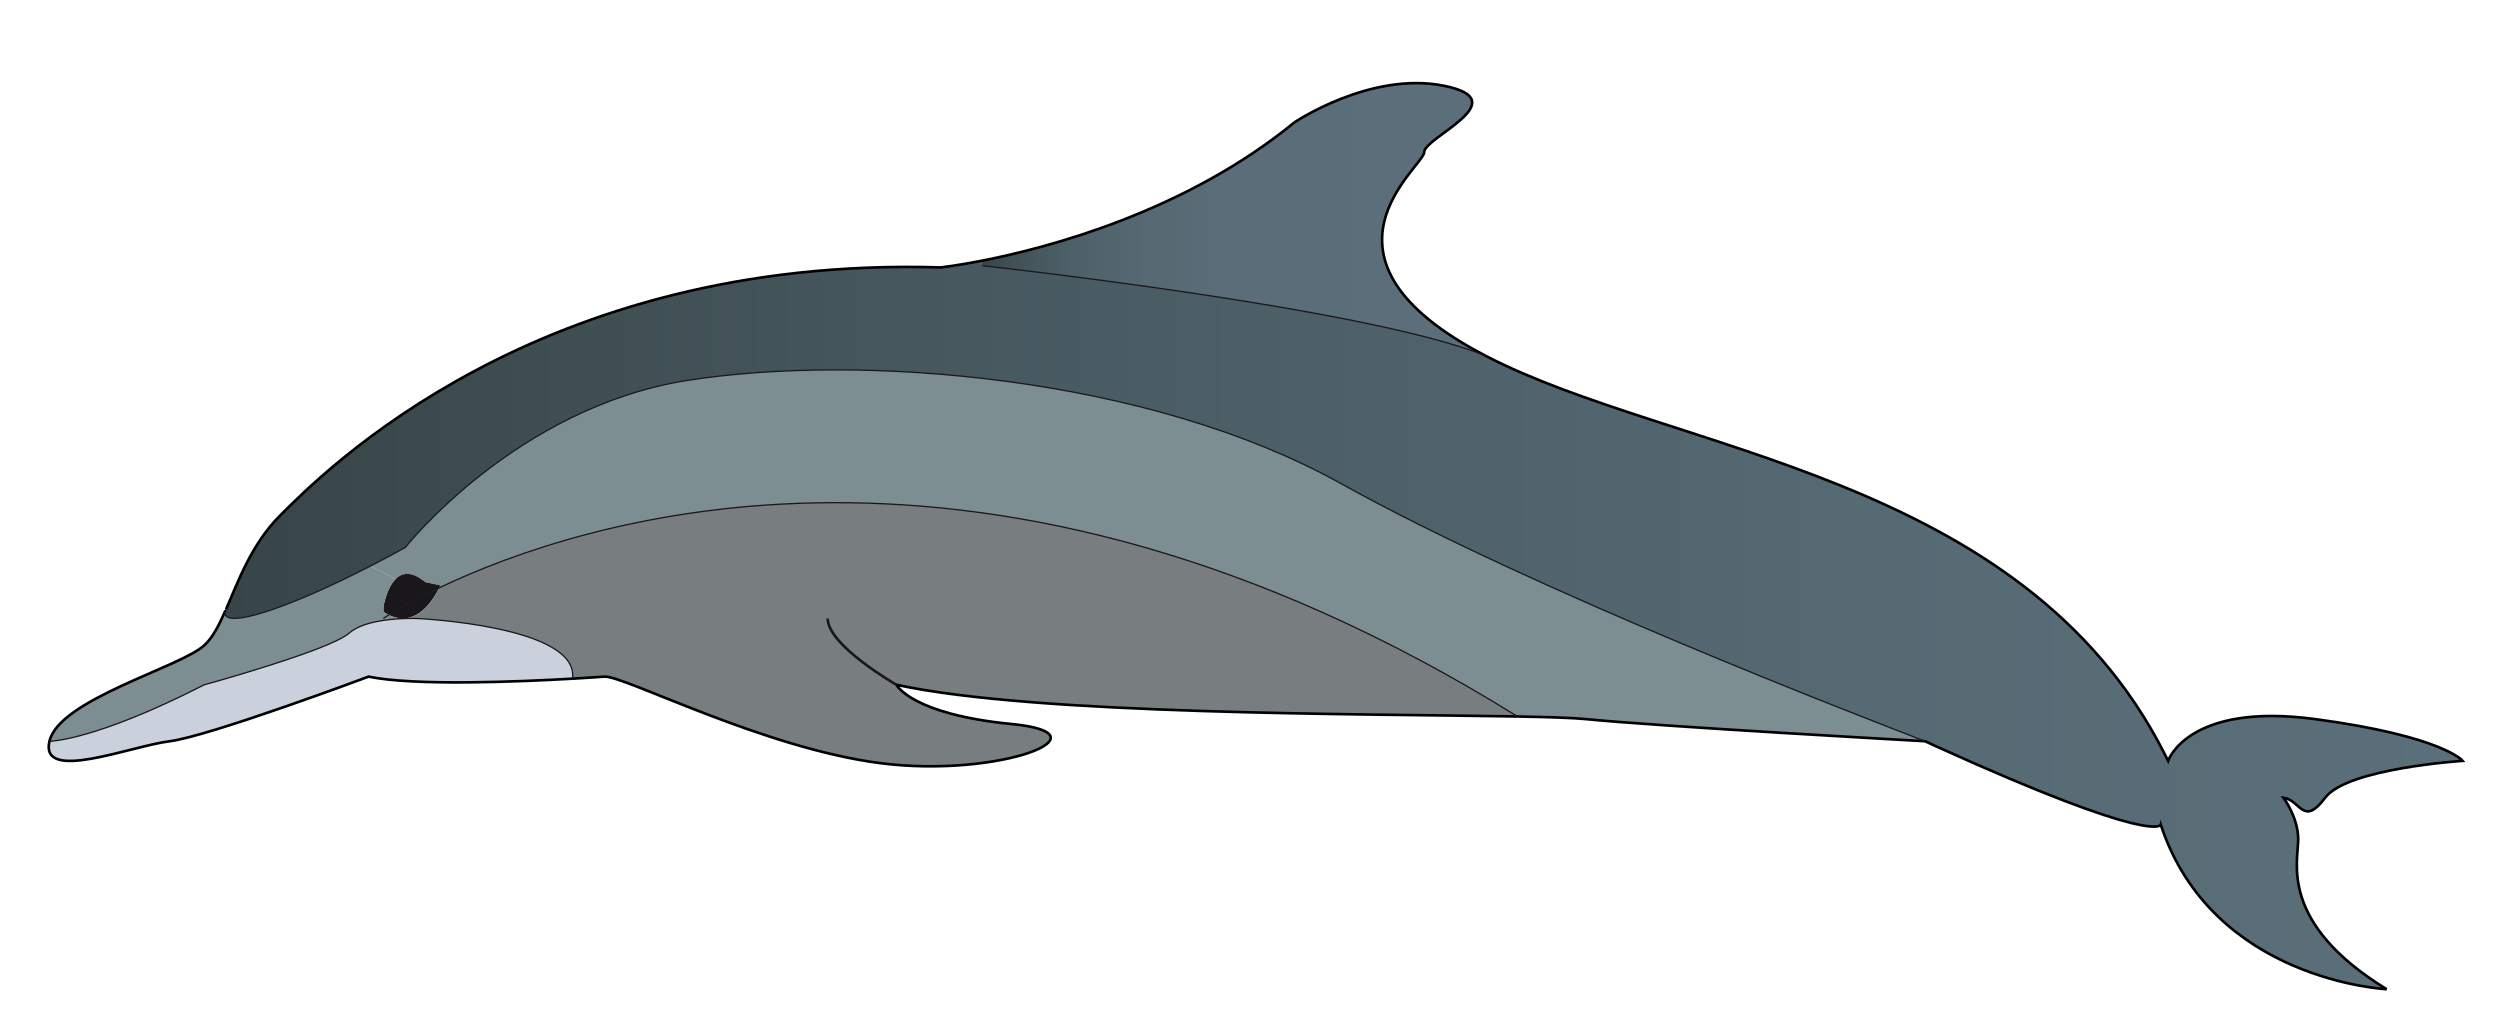 <svg xmlns="http://www.w3.org/2000/svg" viewBox="0 0 470 194"><path d="M361.91 139.36s-49.846-2.769-63.691-4.153c-2.399-.24-6.923-.388-12.923-.499-99.968-62.141-175.96-36.996-202.74-24.184.148-.296.222-.48.222-.48l-2.825-.591c-2.584-2.16-4.356-1.772-5.575-.591l-4.708-2.455c3.914-2.013 6.554-3.508 6.554-3.508S96.993 76.592 129.3 71.515c32.307-5.077 86.307-.923 122.77 19.385 36.46 20.289 97.84 43.789 109.84 48.449z" fill="#7D8E93"/><linearGradient id="a" y2="41.263" gradientUnits="userSpaceOnUse" x2="279.3" y1="41.263" x1="184.48"><stop offset="0" stop-color="#374548"/><stop offset=".058" stop-color="#405055"/><stop offset=".164" stop-color="#4c5e66"/><stop offset=".297" stop-color="#556871"/><stop offset=".483" stop-color="#5a6d78"/><stop offset="1" stop-color="#5b6f7a"/></linearGradient><path d="M271.45 16.127c13.846 2.769-3.692 9.692-3.692 12.461s-24 19.846 11.538 38.307c-22.228-9.064-94.651-16.947-94.651-16.947l-.166-.905c12.591-2.455 38.381-9.249 58.818-25.994 0 .001 14.3-9.691 28.15-6.922z" fill="url(#a)"/><path d="M73.084 115.62c1.514-.941 4.726-2.824 9.47-5.095-.665 1.439-3.027 5.741-6.831 5.741-.811 0-1.697-.2-2.639-.64z" fill="#1A171B"/><path d="M168.53 128.74s2.769 5.539 21.692 7.385c18.922 1.846-2.309 10.153-24.462 7.385-22.153-2.77-48.498-16.561-52.153-16.302 0 0-2.326.185-5.981.388 1.384-9.932-29.095-11.316-29.095-11.316s-1.145-.056-2.806.019v-.037c3.803 0 6.166-4.302 6.831-5.741 26.788-12.813 102.77-37.957 202.74 24.184-28.53-.5-90.46-.23-116.77-5.95z" fill="#787E80"/><path d="M79.952 109.45l2.825.591s-.074.185-.222.48c-4.744 2.271-7.957 4.153-9.47 5.095a11.7 11.7 0 01-1.016-.591l.019-.941s.535-3.471 2.289-5.225c1.218-1.18 2.99-1.57 5.575.59z" fill="#1A171B"/><linearGradient id="b" y2="117.51" gradientUnits="userSpaceOnUse" x2="462.99" y1="117.51" x1="42.307"><stop offset="0" stop-color="#374548"/><stop offset=".374" stop-color="#495b62"/><stop offset=".738" stop-color="#566a74"/><stop offset="1" stop-color="#5b6f7a"/></linearGradient><path d="M51.3 114.56c-9.471 3.268-9.175.941-8.898.203a.667.667 0 01.092-.203c2.326-5.354 4.8-12.277 10.191-17.668 8.308-8.308 48.461-48.922 124.15-46.615 0 0 2.88-.313 7.643-1.237l.166.905s72.424 7.883 94.651 16.947c35.206 18.295 100.78 22.098 127.57 74.676.259.498.499.997.739 1.477 0 0 3.691-11.077 27.691-7.846 24 3.23 27.692 7.846 27.692 7.846s-21.692 1.385-25.847 6.923-4.615.462-7.846 0c0 0 2.77 3.692 2.77 7.847 0 4.153-3.692 15.691 16.615 28.153 0 0-32.77-1.551-42.461-30.923 0 0-.887 4.024-42.222-14.732-.683-.313-1.384-.627-2.086-.96-12-4.652-73.384-28.153-109.84-48.46-36.461-20.308-90.46-24.461-122.77-19.385-32.307 5.077-53.076 31.384-53.076 31.384s-2.64 1.495-6.554 3.508c-5.041 2.58-12.149 6.01-18.37 8.15z" fill="url(#b)"/><path d="M73.084 115.62c.941.443 1.828.646 2.64.646v.037c-3.027.11-7.735.664-10.117 2.75-3.692 3.231-27.23 9.692-27.23 9.692-20.769 10.61-29.077 10.61-29.077 10.61 1.846-7.846 24.461-13.846 29.077-18 1.588-1.421 2.788-3.784 4.024-6.59-.277.738-.572 3.064 8.898-.203 6.222-2.142 13.329-5.575 18.369-8.16l4.708 2.455c-1.754 1.754-2.289 5.225-2.289 5.225l-.019.941c.351.23.684.43 1.016.6z" fill="#7D8E93"/><path d="M9.3 139.36s8.308 0 29.077-10.615c0 0 23.538-6.461 27.23-9.692 2.381-2.086 7.089-2.64 10.117-2.75 1.662-.074 2.806-.019 2.806-.019s30.479 1.385 29.095 11.316c-9.969.572-29.76 1.403-38.326-.388 0 0-30 11.225-37.384 12.147-7.379.92-24.456 7.84-22.61 0z" fill="#CAD1DD"/><g fill="none"><path stroke="#000" stroke-width=".5" d="M42.494 114.56c2.326-5.354 4.8-12.277 10.191-17.668 8.308-8.308 48.461-48.922 124.15-46.615 0 0 2.88-.313 7.643-1.237 12.591-2.455 38.381-9.249 58.818-25.994 0 0 14.307-9.692 28.153-6.923s-3.692 9.692-3.692 12.461-24 19.846 11.538 38.307c35.206 18.295 100.78 22.098 127.57 74.676.259.498.499.997.739 1.477 0 0 3.691-11.077 27.691-7.846 24 3.23 27.692 7.846 27.692 7.846s-21.692 1.385-25.847 6.923-4.615.462-7.846 0c0 0 2.77 3.692 2.77 7.847 0 4.153-3.692 15.691 16.615 28.153 0 0-32.77-1.551-42.461-30.923 0 0-.887 4.024-42.222-14.732-.683-.313-1.384-.627-2.086-.96 0 0-49.846-2.769-63.691-4.153-2.399-.24-6.923-.388-12.923-.499-28.522-.517-90.46-.239-116.77-5.963 0 0 2.769 5.539 21.692 7.385 18.922 1.846-2.309 10.153-24.462 7.385-22.153-2.77-48.498-16.561-52.153-16.302 0 0-2.326.185-5.981.388-9.969.572-29.76 1.403-38.326-.388 0 0-30 11.225-37.384 12.147-7.384.923-24.461 7.847-22.615 0 1.846-7.846 24.461-13.846 29.077-18 1.588-1.421 2.788-3.784 4.024-6.59"/><path stroke="#1A171B" stroke-width=".25" d="M184.65 49.949s72.424 7.883 94.651 16.947"/><path stroke="#1A171B" stroke-width=".5" d="M168.53 128.74s-12.923-7.385-12.923-12.461"/><path stroke="#1A171B" stroke-width=".25" d="M9.3 139.36s8.308 0 29.077-10.615c0 0 23.538-6.461 27.23-9.692 2.381-2.086 7.089-2.64 10.117-2.75 1.662-.074 2.806-.019 2.806-.019s30.479 1.385 29.095 11.316"/><path stroke="#1A171B" stroke-width=".25" d="M42.494 114.56s-.055.073-.092.203c-.277.738-.572 3.064 8.898-.203 6.222-2.142 13.329-5.575 18.369-8.16 3.914-2.013 6.554-3.508 6.554-3.508s20.769-26.307 53.076-31.384c32.307-5.077 86.307-.923 122.77 19.385 36.461 20.307 97.845 43.808 109.84 48.46"/><path stroke="#1A171B" stroke-width=".25" d="M72.069 116.26s.351-.24 1.016-.646c1.514-.941 4.726-2.824 9.47-5.095 26.788-12.813 102.77-37.957 202.74 24.184"/></g></svg>